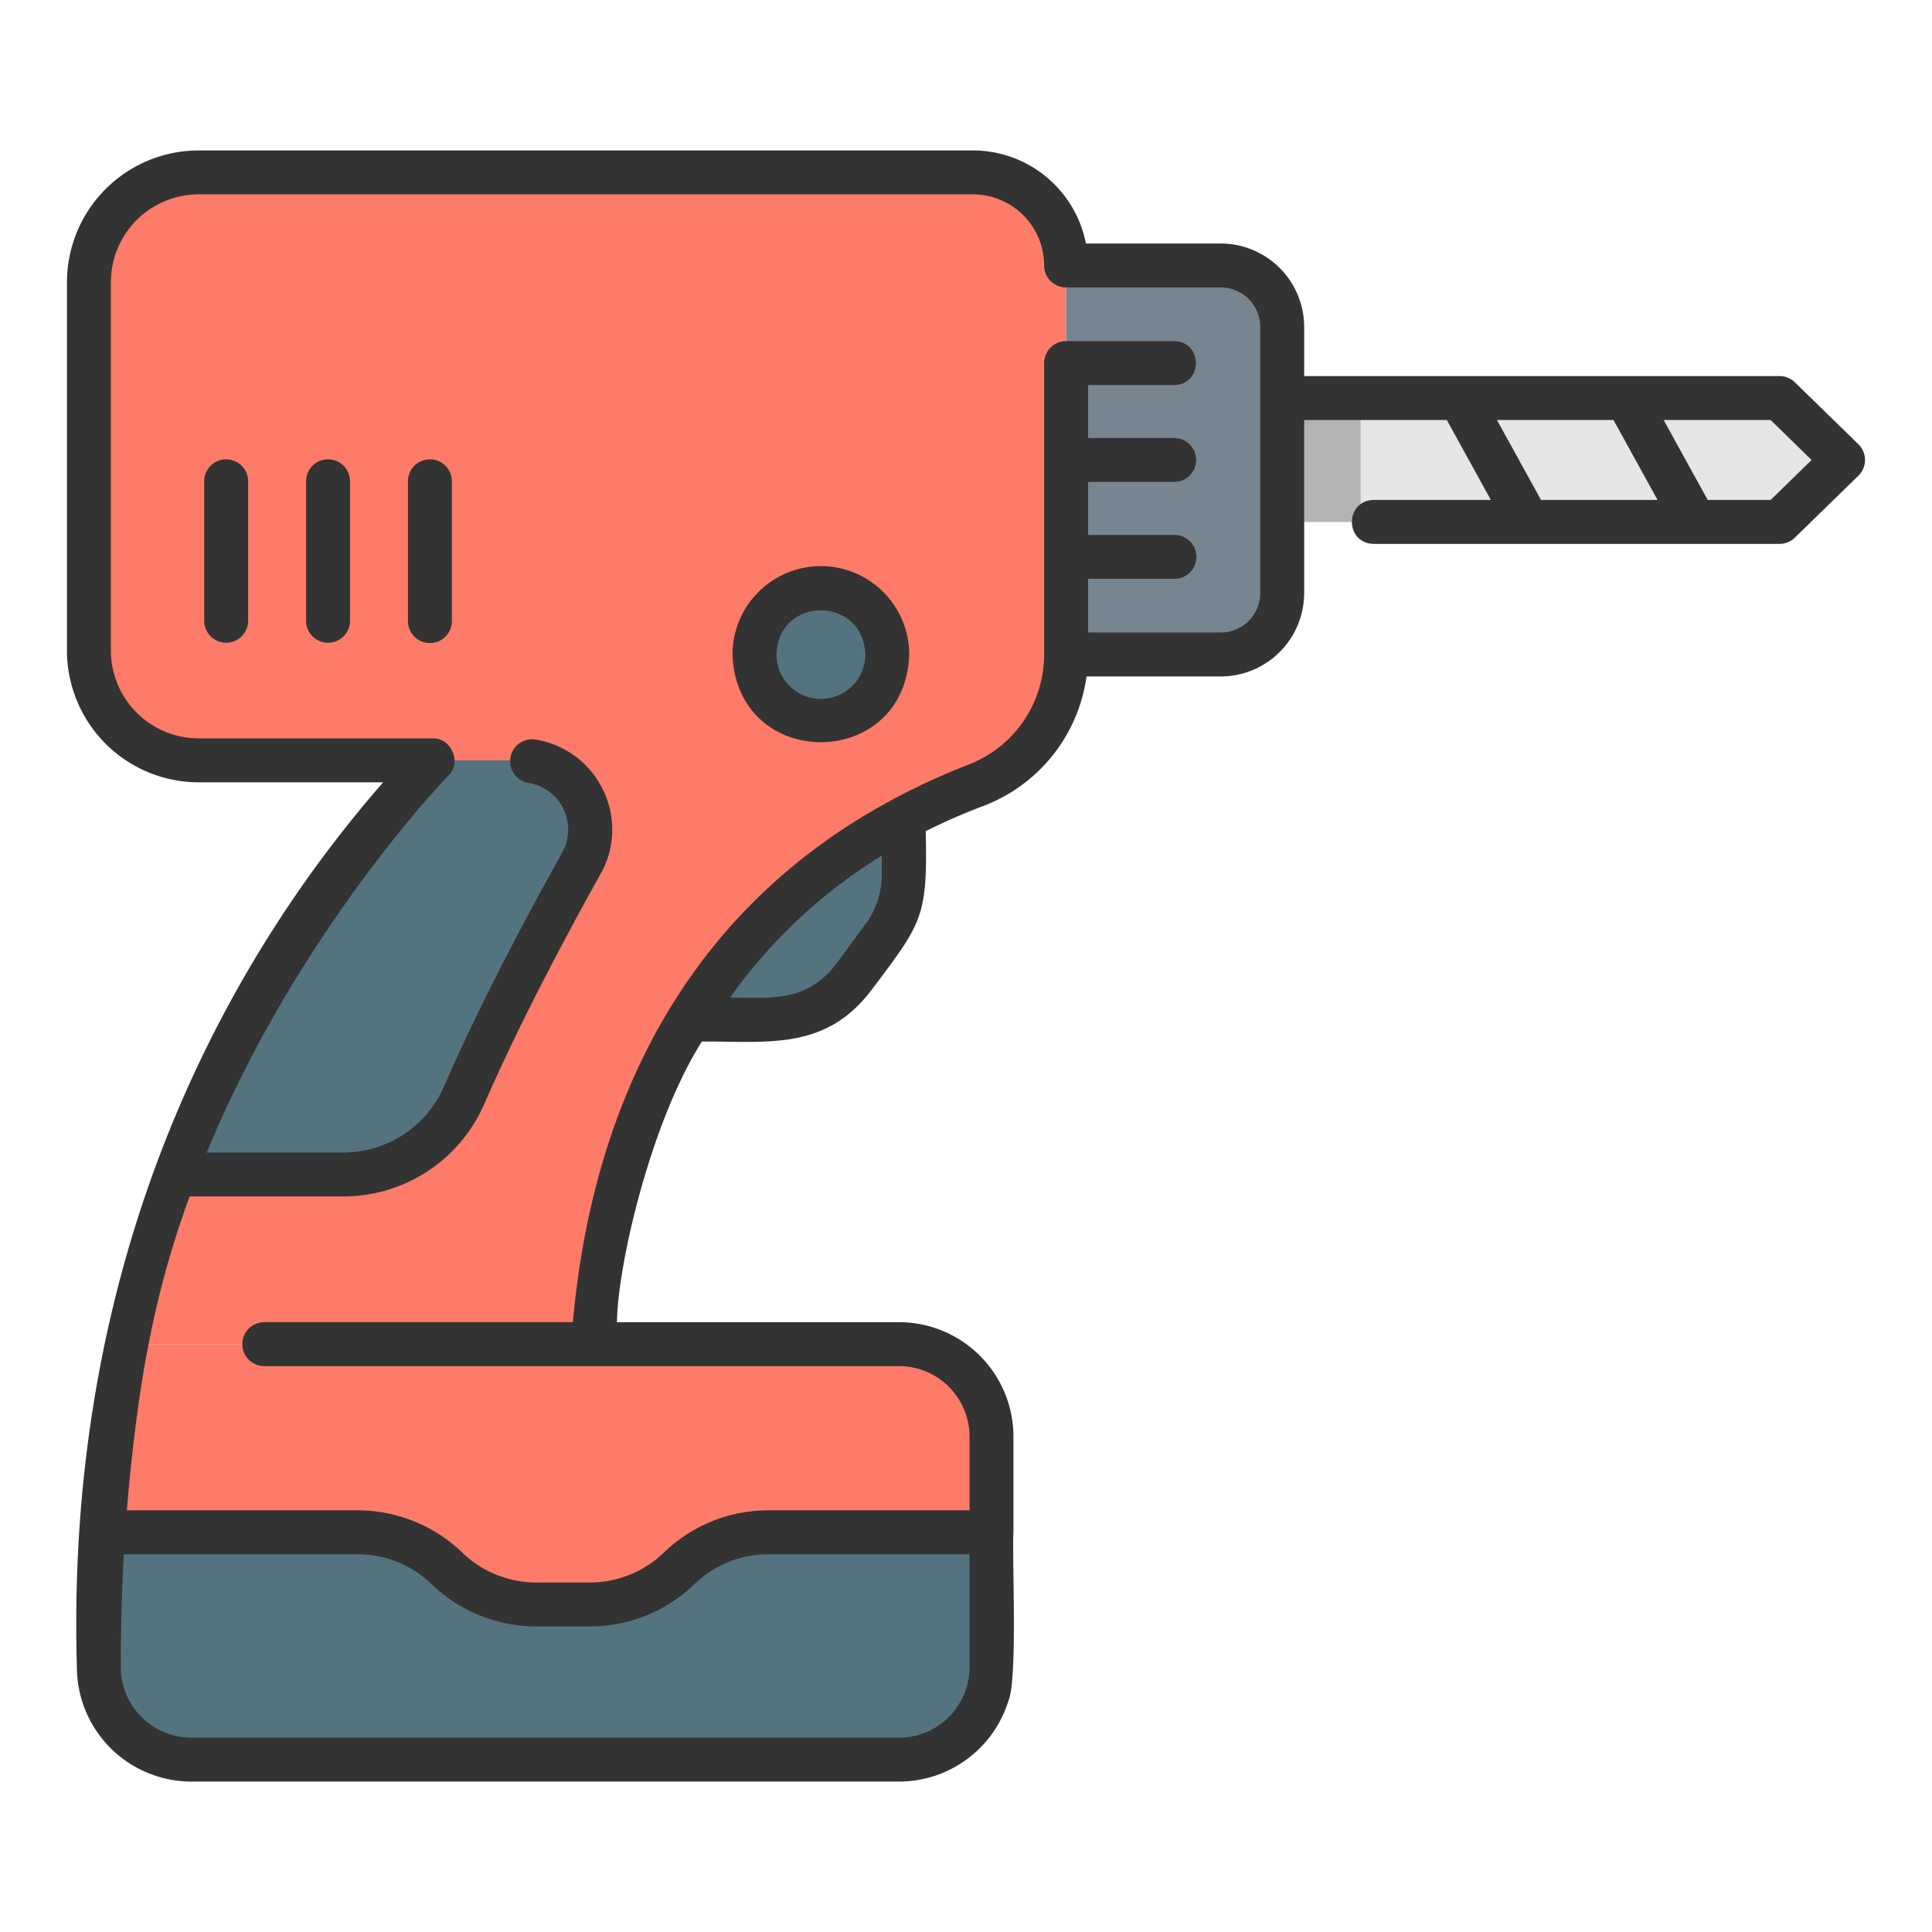 <svg id="icon" xmlns="http://www.w3.org/2000/svg" viewBox="0 0 512 512"><polygon points="471.598 138.312 339.799 138.312 339.799 105.486 471.598 105.486 488.43 121.899 471.598 138.312" style="fill:#e6e6e6"/><path d="M239.508,208.207v23.581a27.837,27.837,0,0,1-5.411,16.491l-7.769,10.566A27.836,27.836,0,0,1,203.9,270.192H179.244S200.655,225.836,239.508,208.207Z" style="fill:#53737f"/><path d="M23.571,74.762v97.657A29.077,29.077,0,0,0,52.648,201.5h62s-64.739,65.836-81.2,154.716H157.438s-.954-109.655,101.136-148.08a36.956,36.956,0,0,0,23.953-34.58V70.355a24.671,24.671,0,0,0-24.67-24.671H52.648A29.078,29.078,0,0,0,23.571,74.762Z" style="fill:#ff7b69"/><path d="M33.446,356.213s-7.392,35.492-7.252,85.655a24.5,24.5,0,0,0,24.489,24.447H238.267a24.485,24.485,0,0,0,24.485-24.485V380.7a24.485,24.485,0,0,0-24.485-24.485Z" style="fill:#ff7b69"/><path d="M91.035,311.252A34.9,34.9,0,0,0,123,290.234c9.366-21.453,21.491-44.3,31.062-61.446A18.34,18.34,0,0,0,138.052,201.5H114.644S70.877,246.016,46.167,311.252Z" style="fill:#53737f"/><path d="M262.752,406.066H203.686a34.17,34.17,0,0,0-23.71,9.565h0c-11.353,10.989-23.387,9.62-37.812,9.565a34.42,34.42,0,0,1-24.225-10.033,34.168,34.168,0,0,0-23.214-9.1H27.354c-.72,10.7-1.2,22.748-1.16,35.8a24.5,24.5,0,0,0,24.489,24.447H238.267a24.485,24.485,0,0,0,24.485-24.485Z" style="fill:#53737f"/><path d="M235.139,173.443a17.6,17.6,0,0,1-17.6,17.6c-23.3-.805-23.292-34.4,0-35.2A17.6,17.6,0,0,1,235.139,173.443Z" style="fill:#53737f"/><path d="M282.527,70.355h40.988A16.284,16.284,0,0,1,339.8,86.639v70.52a16.284,16.284,0,0,1-16.284,16.284H282.527Z" style="fill:#778591"/><rect x="339.799" y="105.486" width="20.764" height="32.825" style="fill:#b3b3b3"/><path d="M59.94,121.728a5.821,5.821,0,0,0-5.821,5.82v37.045a5.821,5.821,0,0,0,11.641,0V127.548A5.82,5.82,0,0,0,59.94,121.728Z" style="fill:#333"/><path d="M86.936,121.728a5.82,5.82,0,0,0-5.82,5.82v37.045a5.821,5.821,0,0,0,11.641,0V127.548A5.821,5.821,0,0,0,86.936,121.728Z" style="fill:#333"/><path d="M113.932,121.728a5.82,5.82,0,0,0-5.82,5.82v37.045a5.82,5.82,0,0,0,11.64,0V127.548A5.82,5.82,0,0,0,113.932,121.728Z" style="fill:#333"/><path d="M217.54,150.023a23.448,23.448,0,0,0-23.421,23.421c1.1,31,45.744,30.989,46.839,0A23.446,23.446,0,0,0,217.54,150.023Zm0,35.2a11.793,11.793,0,0,1-11.78-11.779c.553-15.59,23.007-15.588,23.558,0A11.791,11.791,0,0,1,217.54,185.223Z" style="fill:#333"/><path d="M475.663,101.319a5.824,5.824,0,0,0-4.064-1.653H345.619V86.639a22.129,22.129,0,0,0-22.1-22.1h-35.74a30.531,30.531,0,0,0-29.919-24.67H52.649a34.939,34.939,0,0,0-34.9,34.9v97.657a34.938,34.938,0,0,0,34.9,34.9h48.9C59.52,255.384,17.209,333,20.377,441.884a30.37,30.37,0,0,0,30.306,30.252H238.267a30.36,30.36,0,0,0,28.94-21.3c2.542-5.69.951-38.177,1.365-44.766V380.7a30.339,30.339,0,0,0-30.305-30.306H163.494c.222-15.395,8.986-53.019,22.51-74.38,17.8-.06,32.794,2.406,45.013-13.72,13.481-17.933,14.791-19.272,14.311-42.032a161.058,161.058,0,0,1,15.3-6.68,43.014,43.014,0,0,0,27.31-34.316h35.58a22.129,22.129,0,0,0,22.1-22.105V111.307h37.8L395.1,132.492H364.028c-7.631.177-7.713,11.439,0,11.64.014,0,107.571,0,107.571,0a5.824,5.824,0,0,0,4.064-1.653l16.831-16.413a5.822,5.822,0,0,0,0-8.334ZM256.931,441.83A18.685,18.685,0,0,1,238.267,460.5H50.683a18.713,18.713,0,0,1-18.668-18.643q-.01-3.339.031-6.7.117-11.632.784-23.265h61.9a28.269,28.269,0,0,1,19.259,7.547,40.106,40.106,0,0,0,28.179,11.584h14.1a39.793,39.793,0,0,0,27.747-11.195,28.212,28.212,0,0,1,19.67-7.936h53.246ZM233.687,231.788a21.86,21.86,0,0,1-4.28,13.043L221.639,255.4c-7.755,10.143-16.837,9.036-28.167,8.975a137.5,137.5,0,0,1,40.215-37.617Zm100.292-74.629a10.476,10.476,0,0,1-10.464,10.464H288.347V153.4h22.815a5.821,5.821,0,1,0,0-11.641H288.347V127.719h22.815a5.82,5.82,0,1,0,0-11.64H288.347V102.04h22.815c7.637-.161,7.7-11.454,0-11.641H282.527a5.82,5.82,0,0,0-5.82,5.82v77.334a31.289,31.289,0,0,1-20.183,29.133c-75.45,29.57-99.751,92.373-104.705,147.706H69.954a5.821,5.821,0,0,0,0,11.641c.016,0,87.513,0,87.534,0h80.779A18.685,18.685,0,0,1,256.931,380.7v19.548H203.685a39.8,39.8,0,0,0-27.747,11.194,28.207,28.207,0,0,1-19.67,7.936h-14.1a28.266,28.266,0,0,1-19.258-7.546,40.11,40.11,0,0,0-28.18-11.584h-61.1c2.116-26.286,5.441-42.449,5.541-42.973a252.046,252.046,0,0,1,11.079-40.2H91.034a40.742,40.742,0,0,0,37.3-24.509c9.526-21.822,22.012-45.183,30.808-60.937a23.853,23.853,0,0,0,.655-22.326,24.117,24.117,0,0,0-17.869-13.321,5.82,5.82,0,1,0-1.822,11.5,12.53,12.53,0,0,1,8.873,18.475c-8.924,15.981-21.6,39.7-31.314,61.955a29.1,29.1,0,0,1-26.629,17.526H54.774C79.2,246.411,118.3,206.085,118.8,205.576c3.638-3.472.842-10.052-4.153-9.9H52.649A23.285,23.285,0,0,1,29.39,172.419V74.762A23.284,23.284,0,0,1,52.649,51.505H257.856a18.871,18.871,0,0,1,18.851,18.849,5.821,5.821,0,0,0,5.82,5.821h40.988a10.476,10.476,0,0,1,10.464,10.464Zm74.41-24.667L396.71,111.307h30.884l11.678,21.185Zm60.841,0H452.564l-11.678-21.185H469.23L480.093,121.9Z" style="fill:#333"/></svg>